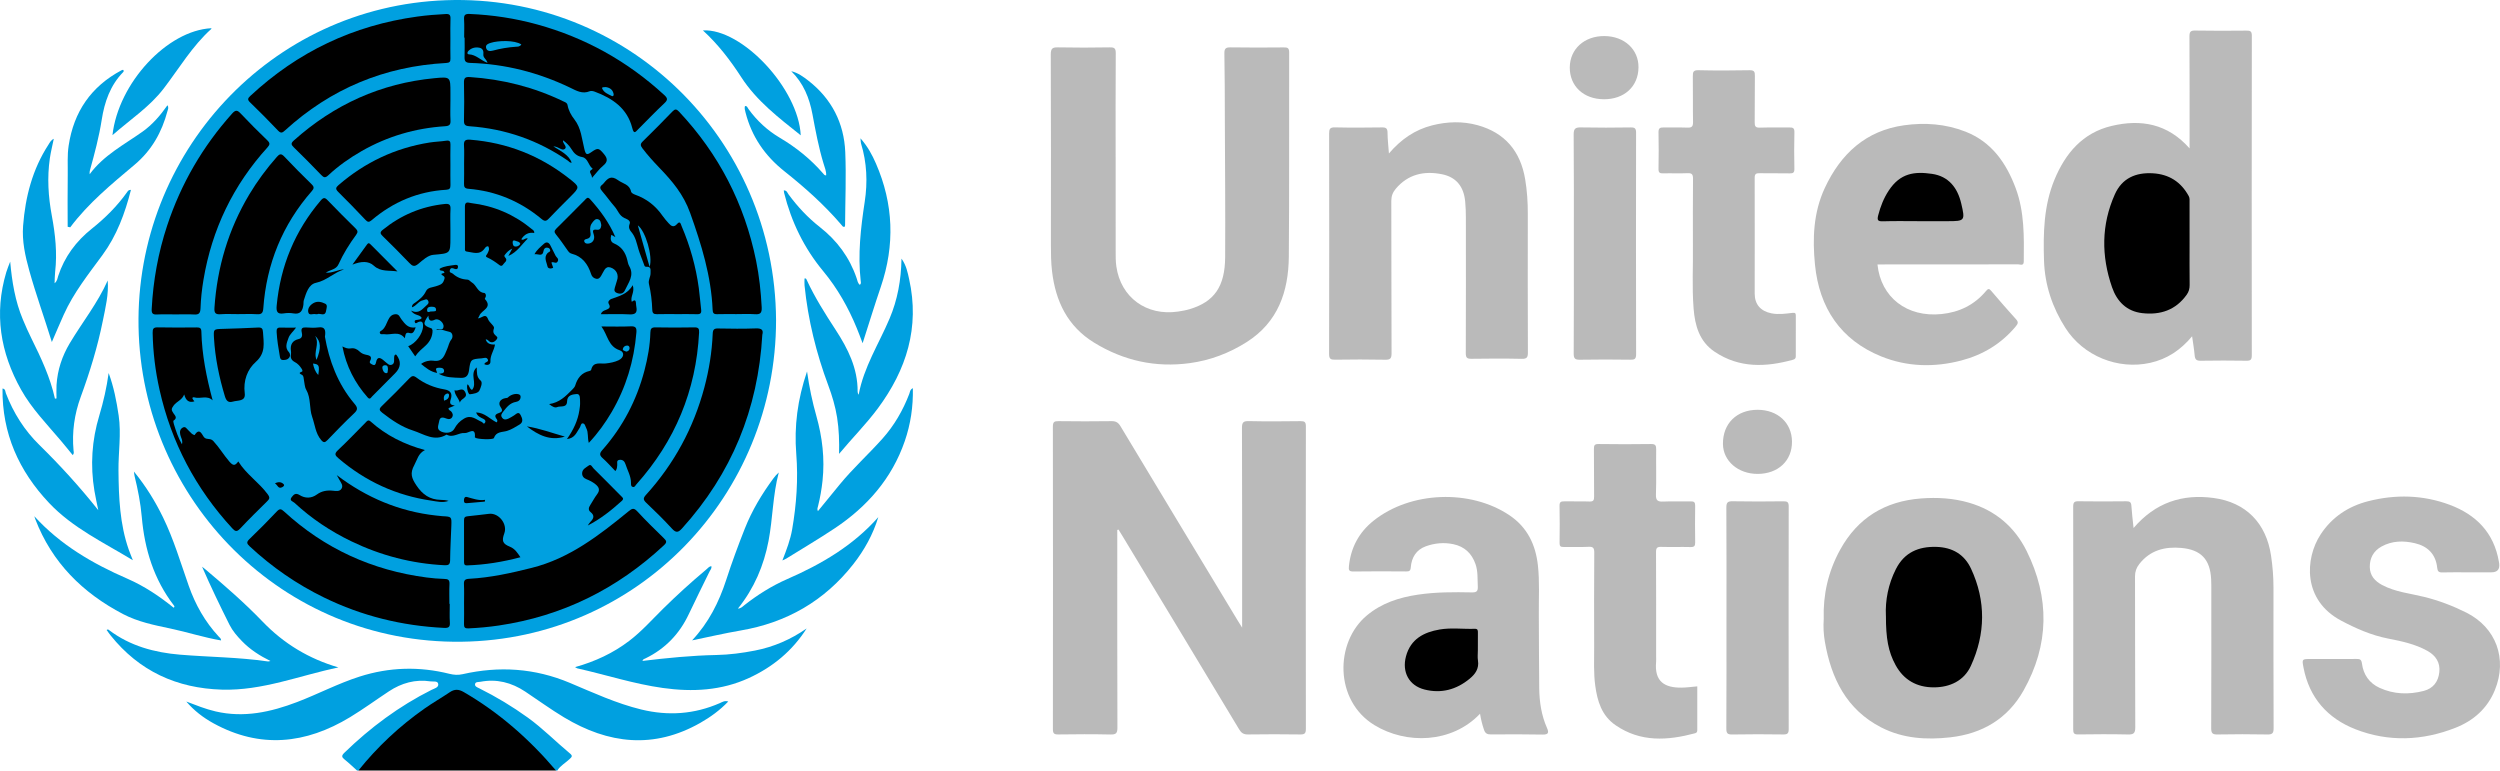 <?xml version="1.0" encoding="UTF-8"?>
<svg xmlns="http://www.w3.org/2000/svg" width="146" height="45" viewBox="0 0 146 45" fill="none">
  <path d="M20.853 45C20.613 44.786 20.381 44.56 20.13 44.36C19.953 44.22 19.931 44.136 20.11 43.962C21.628 42.486 23.308 41.239 25.201 40.289C25.361 40.209 25.62 40.154 25.594 39.951C25.568 39.745 25.302 39.817 25.146 39.793C24.26 39.658 23.45 39.886 22.709 40.376C21.952 40.876 21.218 41.413 20.444 41.883C17.856 43.451 15.198 43.738 12.471 42.243C11.871 41.914 11.332 41.501 10.879 40.969C11.446 41.185 12.002 41.41 12.591 41.547C14.245 41.932 15.812 41.587 17.355 40.998C18.582 40.529 19.749 39.912 21.003 39.512C22.736 38.958 24.486 38.91 26.247 39.351C26.505 39.415 26.749 39.433 27.013 39.373C29.152 38.886 31.237 39.021 33.277 39.879C34.646 40.455 35.998 41.081 37.452 41.435C39.027 41.819 40.548 41.712 42.034 41.064C42.178 41.001 42.315 40.9 42.53 40.968C42.04 41.48 41.492 41.877 40.902 42.213C38.184 43.76 35.529 43.452 32.938 41.893C32.162 41.426 31.427 40.89 30.672 40.388C29.873 39.858 29.008 39.634 28.055 39.816C27.938 39.839 27.768 39.806 27.743 39.951C27.719 40.09 27.879 40.144 27.987 40.197C28.978 40.69 29.923 41.259 30.822 41.907C31.703 42.542 32.462 43.318 33.294 44.01C33.46 44.148 33.387 44.212 33.274 44.32C33.034 44.55 32.73 44.709 32.546 44.998H32.472C32.188 44.854 31.982 44.616 31.781 44.381C30.455 42.832 28.87 41.609 27.139 40.56C26.807 40.358 26.543 40.356 26.215 40.558C24.815 41.422 23.487 42.377 22.35 43.582C21.958 43.999 21.518 44.368 21.168 44.825C21.104 44.909 21.005 44.936 20.928 44.999H20.853V45Z" fill="#00A0E0"></path>
  <path d="M20.928 45C22.046 43.606 23.339 42.401 24.797 41.377C25.273 41.042 25.781 40.754 26.264 40.427C26.544 40.238 26.78 40.241 27.081 40.415C29.154 41.617 30.923 43.175 32.471 44.999H20.928V45Z" fill="black"></path>
  <path d="M45.322 18.694C45.323 28.919 37.267 37.343 26.956 37.477C16.468 37.613 8.273 29.166 8.091 19.085C7.907 8.999 15.764 0.377 26.047 0.012C36.597 -0.363 45.263 8.073 45.322 18.694Z" fill="#00A0E0"></path>
  <path d="M65.249 30.95V31.313C65.249 35.038 65.244 38.763 65.257 42.488C65.259 42.821 65.177 42.902 64.851 42.895C63.834 42.871 62.816 42.878 61.798 42.892C61.55 42.895 61.489 42.822 61.489 42.577C61.496 36.69 61.497 30.802 61.488 24.915C61.488 24.641 61.57 24.591 61.82 24.595C62.85 24.609 63.88 24.61 64.91 24.595C65.164 24.591 65.304 24.671 65.436 24.891C67.707 28.668 69.986 32.438 72.264 36.21C72.334 36.325 72.406 36.439 72.54 36.654V36.169C72.54 32.444 72.545 28.719 72.531 24.994C72.529 24.656 72.619 24.586 72.938 24.593C73.942 24.615 74.948 24.608 75.954 24.595C76.191 24.592 76.263 24.649 76.263 24.899C76.255 30.787 76.255 36.674 76.263 42.562C76.263 42.822 76.2 42.896 75.937 42.892C74.92 42.877 73.901 42.877 72.884 42.892C72.627 42.896 72.495 42.809 72.363 42.589C70.093 38.813 67.812 35.043 65.533 31.271C65.463 31.156 65.39 31.041 65.319 30.926L65.248 30.95H65.249Z" fill="#BABABA"></path>
  <path d="M65.154 9.184C65.154 10.997 65.152 12.809 65.155 14.622C65.155 14.934 65.151 15.249 65.194 15.557C65.452 17.373 66.956 18.468 68.803 18.195C69.035 18.16 69.269 18.118 69.493 18.05C70.912 17.621 71.54 16.732 71.549 15.015C71.565 12.34 71.54 9.666 71.531 6.991C71.526 5.703 71.529 4.416 71.504 3.129C71.498 2.824 71.591 2.762 71.874 2.766C72.904 2.783 73.934 2.778 74.964 2.769C75.183 2.767 75.288 2.79 75.287 3.063C75.276 7.037 75.301 11.012 75.267 14.986C75.249 17.029 74.634 18.821 72.801 19.981C71.78 20.627 70.674 21.045 69.481 21.207C67.478 21.479 65.613 21.066 63.89 20.006C62.348 19.056 61.648 17.601 61.44 15.852C61.378 15.331 61.373 14.806 61.373 14.28C61.376 10.58 61.381 6.881 61.365 3.181C61.364 2.823 61.472 2.759 61.795 2.766C62.8 2.786 63.806 2.784 64.811 2.766C65.084 2.761 65.162 2.823 65.16 3.111C65.146 5.135 65.153 7.16 65.153 9.185L65.154 9.184Z" fill="#BABABA"></path>
  <path d="M127.871 8.666C127.871 6.429 127.877 4.281 127.864 2.133C127.863 1.856 127.924 1.778 128.206 1.784C129.198 1.803 130.192 1.797 131.183 1.788C131.404 1.785 131.507 1.812 131.507 2.084C131.498 8.306 131.499 14.528 131.505 20.75C131.505 20.993 131.446 21.071 131.197 21.067C130.304 21.052 129.411 21.052 128.517 21.067C128.277 21.071 128.19 20.996 128.169 20.762C128.138 20.405 128.076 20.052 128.019 19.639C127.34 20.453 126.553 20.971 125.57 21.19C123.688 21.61 121.665 20.791 120.621 19.154C119.855 17.954 119.415 16.641 119.37 15.213C119.32 13.611 119.355 12.012 119.979 10.498C120.619 8.947 121.629 7.757 123.314 7.355C125.022 6.949 126.586 7.212 127.871 8.666V8.666Z" fill="#BABABA"></path>
  <path d="M86.434 41.683C84.776 43.425 82.115 43.477 80.265 42.346C77.922 40.916 77.949 37.511 79.819 35.946C80.688 35.218 81.713 34.891 82.806 34.728C83.853 34.572 84.908 34.575 85.962 34.596C86.252 34.602 86.317 34.511 86.303 34.238C86.281 33.802 86.318 33.366 86.169 32.942C85.949 32.312 85.525 31.919 84.877 31.781C84.33 31.665 83.787 31.716 83.267 31.904C82.706 32.107 82.435 32.558 82.389 33.136C82.373 33.342 82.297 33.373 82.12 33.372C81.09 33.365 80.06 33.359 79.031 33.375C78.77 33.379 78.756 33.276 78.777 33.066C78.887 31.979 79.364 31.09 80.209 30.414C82.37 28.685 85.874 28.553 88.163 30.099C89.197 30.798 89.681 31.81 89.814 33.02C89.919 33.966 89.859 34.917 89.867 35.866C89.88 37.315 89.87 38.764 89.891 40.214C89.903 41.003 90.02 41.781 90.344 42.511C90.469 42.794 90.423 42.905 90.087 42.899C89.082 42.88 88.077 42.881 87.072 42.891C86.854 42.893 86.739 42.832 86.666 42.62C86.566 42.328 86.49 42.032 86.434 41.683V41.683Z" fill="#BABABA"></path>
  <path d="M109.644 15.443C109.842 17.376 111.375 18.547 113.383 18.341C114.432 18.234 115.307 17.804 115.987 16.991C116.106 16.849 116.163 16.841 116.286 16.986C116.761 17.546 117.243 18.101 117.737 18.645C117.877 18.8 117.86 18.892 117.735 19.044C116.889 20.069 115.808 20.719 114.543 21.052C112.964 21.467 111.377 21.427 109.867 20.816C107.492 19.854 106.244 17.975 105.995 15.459C105.845 13.942 105.899 12.415 106.567 10.981C107.503 8.973 108.97 7.628 111.2 7.316C112.411 7.147 113.626 7.233 114.787 7.689C116.313 8.29 117.161 9.508 117.714 10.984C118.233 12.372 118.203 13.824 118.188 15.273C118.185 15.549 117.984 15.438 117.866 15.438C115.261 15.444 112.656 15.443 110.051 15.443C109.916 15.443 109.781 15.443 109.644 15.443Z" fill="#BABABA"></path>
  <path d="M124.6 30.836C125.871 29.35 127.446 28.834 129.275 29.082C131.164 29.337 132.346 30.548 132.629 32.449C132.722 33.067 132.771 33.689 132.771 34.314C132.772 37.051 132.766 39.789 132.779 42.526C132.781 42.828 132.696 42.899 132.407 42.893C131.439 42.875 130.471 42.874 129.503 42.893C129.214 42.898 129.132 42.825 129.134 42.525C129.146 39.864 129.141 37.201 129.141 34.538C129.141 34.301 129.143 34.063 129.131 33.827C129.073 32.667 128.537 32.101 127.388 31.999C126.421 31.913 125.565 32.132 124.933 32.942C124.767 33.155 124.684 33.378 124.685 33.66C124.695 36.597 124.684 39.535 124.7 42.472C124.702 42.828 124.597 42.901 124.267 42.893C123.3 42.871 122.331 42.877 121.363 42.891C121.13 42.894 121.074 42.825 121.075 42.597C121.082 38.259 121.082 33.923 121.074 29.585C121.074 29.335 121.143 29.27 121.385 29.274C122.316 29.288 123.246 29.285 124.177 29.275C124.378 29.273 124.46 29.326 124.473 29.537C124.498 29.948 124.551 30.357 124.6 30.834V30.836Z" fill="#BABABA"></path>
  <path d="M106.506 36.143C106.462 34.722 106.769 33.366 107.467 32.101C108.497 30.23 110.097 29.27 112.187 29.11C113.132 29.038 114.072 29.091 114.99 29.358C116.517 29.803 117.646 30.755 118.351 32.169C119.713 34.908 119.681 37.654 118.174 40.328C117.24 41.983 115.759 42.852 113.888 43.061C112.494 43.218 111.125 43.129 109.86 42.48C107.839 41.441 106.943 39.622 106.571 37.469C106.497 37.037 106.475 36.6 106.506 36.142L106.506 36.143Z" fill="#BABABA"></path>
  <path d="M81.113 8.963C81.824 8.13 82.641 7.573 83.642 7.32C84.523 7.098 85.413 7.069 86.291 7.311C87.891 7.753 88.796 8.833 89.07 10.469C89.182 11.137 89.225 11.808 89.224 12.484C89.22 15.184 89.218 17.883 89.229 20.583C89.23 20.865 89.174 20.962 88.872 20.956C87.892 20.934 86.912 20.938 85.931 20.953C85.669 20.958 85.602 20.884 85.602 20.622C85.612 17.984 85.61 15.347 85.607 12.709C85.607 12.397 85.596 12.084 85.567 11.773C85.486 10.898 85.045 10.341 84.203 10.174C83.169 9.968 82.23 10.171 81.51 11.027C81.336 11.234 81.251 11.454 81.252 11.74C81.263 14.703 81.253 17.665 81.267 20.628C81.268 20.947 81.185 21.015 80.881 21.008C79.914 20.987 78.945 20.992 77.977 21.006C77.716 21.01 77.618 20.968 77.619 20.667C77.63 16.38 77.628 12.092 77.621 7.805C77.621 7.54 77.663 7.432 77.96 7.439C78.878 7.46 79.797 7.455 80.715 7.441C80.961 7.437 81.031 7.515 81.032 7.757C81.034 8.137 81.081 8.517 81.113 8.962L81.113 8.963Z" fill="#BABABA"></path>
  <path d="M144.156 33.424C143.647 33.424 143.138 33.415 142.63 33.429C142.423 33.435 142.353 33.365 142.333 33.162C142.251 32.366 141.779 31.899 141.031 31.724C140.367 31.568 139.703 31.574 139.081 31.917C138.611 32.177 138.388 32.597 138.396 33.118C138.403 33.612 138.686 33.935 139.118 34.165C139.891 34.576 140.75 34.654 141.575 34.859C142.432 35.071 143.251 35.384 144.04 35.779C145.774 36.651 146.442 38.475 145.702 40.297C145.262 41.381 144.443 42.093 143.396 42.504C141.468 43.263 139.485 43.343 137.55 42.585C135.933 41.95 134.859 40.754 134.523 38.98C134.43 38.487 134.435 38.486 134.935 38.486C135.828 38.486 136.722 38.491 137.615 38.483C137.817 38.481 137.906 38.507 137.938 38.752C138.022 39.399 138.368 39.895 138.964 40.169C139.797 40.551 140.669 40.575 141.544 40.35C142.093 40.208 142.397 39.816 142.457 39.249C142.515 38.706 142.262 38.287 141.75 38.005C141.032 37.608 140.247 37.445 139.455 37.29C138.488 37.1 137.597 36.708 136.727 36.247C134.464 35.05 134.606 32.613 135.525 31.21C136.191 30.192 137.151 29.565 138.3 29.271C139.897 28.862 141.504 28.9 143.057 29.479C144.599 30.053 145.646 31.106 145.935 32.803C145.941 32.84 145.948 32.877 145.953 32.915C145.994 33.254 145.842 33.423 145.496 33.423C145.049 33.423 144.602 33.423 144.156 33.423V33.424Z" fill="#BABABA"></path>
  <path d="M99.121 40.079C99.121 40.933 99.121 41.781 99.121 42.629C99.121 42.725 99.103 42.793 98.994 42.822C97.388 43.251 95.813 43.357 94.35 42.353C93.54 41.798 93.285 40.951 93.162 40.038C93.061 39.292 93.101 38.541 93.099 37.792C93.095 35.955 93.091 34.117 93.105 32.281C93.107 32.002 93.044 31.918 92.762 31.934C92.279 31.96 91.794 31.934 91.311 31.944C91.133 31.948 91.077 31.892 91.079 31.712C91.088 30.987 91.093 30.262 91.077 29.538C91.072 29.306 91.168 29.276 91.361 29.279C91.844 29.289 92.329 29.269 92.812 29.288C93.047 29.298 93.099 29.224 93.096 28.998C93.083 28.073 93.098 27.148 93.085 26.224C93.082 26 93.128 25.927 93.367 25.931C94.384 25.946 95.402 25.946 96.419 25.931C96.679 25.926 96.724 26.018 96.721 26.252C96.709 27.127 96.738 28.002 96.707 28.876C96.694 29.241 96.822 29.305 97.142 29.291C97.674 29.267 98.209 29.291 98.742 29.28C98.935 29.276 99 29.335 98.998 29.534C98.987 30.246 98.987 30.959 98.998 31.671C99.002 31.88 98.947 31.953 98.73 31.948C98.16 31.933 97.589 31.956 97.019 31.938C96.776 31.93 96.71 31.999 96.712 32.245C96.722 34.269 96.718 36.294 96.718 38.319C96.718 38.432 96.726 38.544 96.716 38.656C96.608 39.834 97.246 40.166 98.198 40.158C98.493 40.156 98.788 40.112 99.123 40.083L99.121 40.079Z" fill="#BABABA"></path>
  <path d="M98.866 14.44C98.866 12.947 98.859 11.698 98.872 10.448C98.875 10.192 98.817 10.101 98.549 10.114C98.079 10.136 97.606 10.111 97.134 10.124C96.937 10.13 96.852 10.09 96.857 9.864C96.871 9.152 96.872 8.44 96.857 7.728C96.852 7.483 96.947 7.438 97.161 7.444C97.62 7.457 98.08 7.434 98.538 7.453C98.795 7.465 98.878 7.392 98.873 7.124C98.856 6.237 98.875 5.349 98.861 4.462C98.857 4.205 98.888 4.092 99.193 4.1C100.185 4.124 101.178 4.12 102.171 4.101C102.447 4.096 102.49 4.19 102.485 4.439C102.47 5.339 102.488 6.239 102.474 7.138C102.47 7.376 102.524 7.463 102.777 7.454C103.347 7.434 103.919 7.456 104.489 7.444C104.7 7.439 104.799 7.47 104.793 7.722C104.775 8.434 104.778 9.146 104.792 9.858C104.795 10.074 104.729 10.13 104.522 10.125C103.939 10.111 103.356 10.128 102.772 10.116C102.562 10.111 102.472 10.142 102.473 10.393C102.482 12.642 102.473 14.892 102.474 17.141C102.474 17.784 102.824 18.174 103.459 18.3C103.871 18.381 104.276 18.319 104.681 18.272C104.836 18.254 104.877 18.293 104.876 18.441C104.872 19.227 104.873 20.015 104.874 20.802C104.874 20.918 104.833 20.976 104.713 21.009C103.128 21.445 101.581 21.51 100.138 20.544C99.243 19.945 98.985 19.014 98.906 18.02C98.806 16.748 98.885 15.472 98.865 14.441L98.866 14.44Z" fill="#BABABA"></path>
  <path d="M100.826 36.058C100.826 33.921 100.832 31.783 100.819 29.646C100.818 29.353 100.889 29.268 101.184 29.274C102.177 29.294 103.17 29.288 104.163 29.276C104.388 29.274 104.46 29.334 104.46 29.569C104.453 33.906 104.453 38.243 104.46 42.58C104.46 42.827 104.391 42.895 104.146 42.892C103.153 42.878 102.16 42.875 101.167 42.894C100.888 42.899 100.817 42.828 100.818 42.545C100.831 40.383 100.825 38.22 100.825 36.058H100.826Z" fill="#BABABA"></path>
  <path d="M91.912 14.233C91.912 12.109 91.921 9.984 91.902 7.861C91.899 7.501 92.012 7.434 92.337 7.441C93.304 7.461 94.272 7.456 95.24 7.442C95.487 7.438 95.548 7.513 95.547 7.758C95.54 12.069 95.539 16.38 95.549 20.69C95.549 20.969 95.457 21.011 95.213 21.007C94.233 20.993 93.252 20.99 92.272 21.008C91.985 21.014 91.902 20.943 91.904 20.644C91.918 18.507 91.912 16.37 91.912 14.234V14.233Z" fill="#BABABA"></path>
  <path d="M40.417 37.399C41.383 36.368 41.987 35.171 42.413 33.859C42.739 32.852 43.107 31.858 43.496 30.873C43.915 29.812 44.499 28.84 45.176 27.926C45.264 27.808 45.36 27.696 45.481 27.593C45.128 28.907 45.135 30.267 44.883 31.587C44.608 33.027 44.048 34.353 43.094 35.543C43.282 35.529 43.37 35.421 43.468 35.344C44.243 34.735 45.073 34.213 45.976 33.818C47.971 32.947 49.823 31.865 51.293 30.201C50.983 31.214 50.48 32.122 49.834 32.947C48.144 35.102 45.934 36.363 43.253 36.821C42.303 36.984 41.362 37.204 40.417 37.398V37.399Z" fill="#00A0E0"></path>
  <path d="M2.006 30.149C3.521 31.816 5.407 32.913 7.44 33.797C8.423 34.225 9.311 34.818 10.139 35.49C10.216 35.435 10.183 35.395 10.154 35.357C8.986 33.835 8.445 32.085 8.28 30.193C8.21 29.384 8.053 28.588 7.859 27.801C7.845 27.746 7.842 27.688 7.822 27.539C8.534 28.412 9.07 29.289 9.523 30.219C10.146 31.499 10.549 32.866 11.02 34.205C11.41 35.315 11.973 36.313 12.773 37.175C12.831 37.236 12.912 37.285 12.912 37.402C11.907 37.233 10.941 36.914 9.95 36.706C9 36.507 8.055 36.315 7.188 35.863C4.829 34.629 3.035 32.858 2.062 30.321C2.04 30.265 2.024 30.207 2.005 30.15L2.006 30.149Z" fill="#00A0E0"></path>
  <path d="M47.11 36.698C46.275 38.011 45.134 38.953 43.74 39.594C42.127 40.336 40.437 40.419 38.713 40.178C37.016 39.942 35.385 39.406 33.718 39.033C33.684 39.025 33.654 38.999 33.584 38.96C34.752 38.633 35.808 38.143 36.751 37.423C37.477 36.87 38.08 36.185 38.727 35.548C39.535 34.752 40.372 33.991 41.24 33.264C41.33 33.188 41.406 33.085 41.539 33.06C41.581 33.193 41.485 33.276 41.44 33.371C41.038 34.201 40.62 35.023 40.229 35.858C39.684 37.021 38.849 37.887 37.7 38.447C37.636 38.479 37.551 38.486 37.518 38.598C38.96 38.425 40.394 38.281 41.837 38.252C42.595 38.237 43.344 38.138 44.088 37.993C45.185 37.779 46.186 37.345 47.11 36.7V36.698Z" fill="#00A0E0"></path>
  <path d="M7.759 32.718C6.056 31.682 4.25 30.838 2.867 29.373C1.1 27.502 0.118 25.311 0.146 22.69C0.326 22.709 0.306 22.869 0.344 22.968C0.784 24.114 1.425 25.13 2.3 25.987C3.519 27.181 4.664 28.44 5.74 29.796C5.664 29.421 5.578 29.046 5.515 28.669C5.266 27.179 5.362 25.712 5.8 24.264C6.043 23.455 6.23 22.63 6.345 21.784C6.644 22.593 6.806 23.426 6.93 24.268C7.088 25.343 6.908 26.413 6.919 27.486C6.934 29.05 6.996 30.607 7.52 32.102C7.593 32.309 7.679 32.512 7.759 32.717L7.759 32.718Z" fill="#00A0E0"></path>
  <path d="M19.765 38.977C17.503 39.449 15.326 40.345 12.962 40.275C10.321 40.197 8.131 39.195 6.459 37.108C6.377 37.006 6.304 36.897 6.228 36.792C6.301 36.731 6.338 36.775 6.375 36.803C7.599 37.726 9.019 38.107 10.503 38.232C12.207 38.374 13.923 38.379 15.62 38.625C15.674 38.633 15.731 38.626 15.794 38.602C15.174 38.298 14.605 37.934 14.126 37.438C13.847 37.15 13.584 36.846 13.404 36.489C12.847 35.379 12.307 34.259 11.801 33.097C11.869 33.151 11.939 33.203 12.005 33.259C13.158 34.229 14.294 35.219 15.339 36.306C16.577 37.593 18.044 38.475 19.765 38.978V38.977Z" fill="#00A0E0"></path>
  <path d="M47.766 29.851C48.198 29.323 48.619 28.805 49.043 28.29C49.819 27.345 50.726 26.524 51.538 25.615C52.224 24.847 52.733 23.966 53.103 23.001C53.144 22.894 53.141 22.755 53.31 22.669C53.335 23.748 53.18 24.77 52.839 25.761C52.084 27.949 50.643 29.588 48.754 30.849C47.826 31.468 46.862 32.035 45.913 32.625C45.864 32.655 45.809 32.676 45.691 32.732C45.938 32.096 46.158 31.522 46.263 30.91C46.514 29.452 46.619 27.986 46.502 26.51C46.374 24.895 46.576 23.329 47.131 21.692C47.265 22.641 47.444 23.476 47.676 24.296C48.026 25.535 48.172 26.788 48.036 28.072C47.983 28.569 47.898 29.059 47.777 29.544C47.754 29.637 47.704 29.727 47.765 29.851H47.766Z" fill="#00A0E0"></path>
  <path d="M49.002 26.507C49.018 25.785 48.998 25.08 48.886 24.377C48.783 23.733 48.599 23.116 48.372 22.508C47.668 20.62 47.189 18.678 46.985 16.67C46.972 16.535 46.984 16.398 46.984 16.263C47.076 16.236 47.095 16.31 47.117 16.358C47.59 17.379 48.19 18.325 48.802 19.264C49.518 20.363 50.096 21.509 50.085 22.869C50.085 22.929 50.102 22.988 50.145 23.056C50.442 21.441 51.329 20.076 51.953 18.601C52.414 17.511 52.626 16.366 52.648 15.104C52.934 15.509 53.006 15.912 53.093 16.3C53.722 19.121 52.938 21.598 51.263 23.854C50.571 24.784 49.751 25.604 49.002 26.506L49.002 26.507Z" fill="#00A0E0"></path>
  <path d="M0.595 15.279C0.7 16.448 0.883 17.583 1.336 18.661C1.494 19.04 1.661 19.416 1.844 19.784C2.401 20.907 2.934 22.042 3.209 23.281C3.24 23.276 3.269 23.272 3.3 23.268C3.3 23.005 3.286 22.742 3.302 22.479C3.357 21.604 3.627 20.794 4.075 20.044C4.806 18.821 5.704 17.701 6.29 16.381C6.353 17.194 6.16 17.964 6.005 18.735C5.7 20.253 5.247 21.727 4.714 23.18C4.346 24.185 4.196 25.232 4.295 26.308C4.303 26.387 4.34 26.477 4.248 26.579C4.011 26.291 3.782 26.003 3.545 25.724C2.734 24.765 1.851 23.865 1.23 22.754C0.017 20.589 -0.352 18.317 0.364 15.906C0.427 15.693 0.517 15.488 0.595 15.279Z" fill="#00A0E0"></path>
  <path d="M7.648 11.085C7.298 12.463 6.818 13.759 5.981 14.899C5.163 16.013 4.299 17.097 3.725 18.372C3.497 18.879 3.281 19.392 3.028 19.975C2.585 18.537 2.095 17.187 1.71 15.803C1.471 14.943 1.28 14.086 1.349 13.185C1.48 11.492 1.894 9.89 2.827 8.453C2.905 8.332 2.965 8.188 3.141 8.106C3.06 8.503 2.966 8.872 2.911 9.248C2.748 10.372 2.819 11.485 3.027 12.601C3.229 13.682 3.348 14.775 3.22 15.88C3.196 16.089 3.199 16.301 3.188 16.541C3.343 16.42 3.353 16.261 3.395 16.129C3.763 15 4.444 14.089 5.355 13.362C6.14 12.736 6.841 12.041 7.423 11.222C7.465 11.163 7.495 11.087 7.646 11.087L7.648 11.085Z" fill="#00A0E0"></path>
  <path d="M50.216 16.637C50.303 16.559 50.273 16.48 50.266 16.414C50.089 14.859 50.265 13.326 50.499 11.789C50.675 10.644 50.627 9.498 50.284 8.378C50.263 8.31 50.268 8.234 50.252 8.077C50.676 8.56 50.937 9.048 51.158 9.556C52.184 11.914 52.269 14.31 51.441 16.747C51.078 17.814 50.747 18.892 50.377 20.044C50.245 19.701 50.148 19.434 50.04 19.172C49.545 17.964 48.908 16.839 48.075 15.835C46.958 14.489 46.214 12.956 45.791 11.26C45.78 11.216 45.778 11.17 45.772 11.118C45.954 11.114 45.982 11.26 46.051 11.353C46.579 12.069 47.178 12.712 47.88 13.262C48.882 14.046 49.617 15.034 50.029 16.253C50.073 16.385 50.09 16.538 50.216 16.636V16.637Z" fill="#00A0E0"></path>
  <path d="M3.952 13.244C3.952 12.238 3.94 11.232 3.956 10.227C3.966 9.654 3.922 9.079 4.009 8.507C4.308 6.519 5.327 5.047 7.095 4.105C7.125 4.089 7.16 4.085 7.188 4.076C7.243 4.127 7.228 4.176 7.192 4.212C6.439 4.986 6.105 5.947 5.941 6.992C5.784 7.99 5.526 8.966 5.254 9.938C5.234 10.008 5.225 10.081 5.237 10.175C6.05 9.068 7.243 8.454 8.319 7.692C8.9 7.28 9.362 6.745 9.78 6.147C9.868 6.286 9.807 6.385 9.78 6.486C9.453 7.722 8.856 8.782 7.866 9.615C6.526 10.743 5.167 11.855 4.102 13.275C4.052 13.265 4.002 13.254 3.952 13.244Z" fill="#00A0E0"></path>
  <path d="M48.248 10.241C48.261 9.999 48.163 9.777 48.096 9.555C47.809 8.61 47.628 7.642 47.448 6.674C47.27 5.72 46.92 4.855 46.209 4.158C46.604 4.252 46.922 4.486 47.227 4.725C48.568 5.778 49.291 7.184 49.363 8.878C49.423 10.301 49.361 11.727 49.353 13.153C49.353 13.186 49.333 13.218 49.324 13.246C49.218 13.267 49.185 13.185 49.141 13.134C48.141 11.963 46.997 10.946 45.798 9.993C44.669 9.094 43.895 7.973 43.538 6.565C43.508 6.443 43.467 6.326 43.505 6.195C43.636 6.176 43.66 6.298 43.711 6.368C44.208 7.054 44.818 7.618 45.543 8.047C46.492 8.609 47.341 9.29 48.066 10.126C48.113 10.178 48.149 10.255 48.251 10.241L48.248 10.241Z" fill="#00A0E0"></path>
  <path d="M102.652 27.676C101.511 27.681 100.63 26.924 100.62 25.93C100.608 24.735 101.424 23.931 102.647 23.932C103.821 23.935 104.642 24.692 104.652 25.786C104.663 26.902 103.849 27.671 102.653 27.676H102.652Z" fill="#BABABA"></path>
  <path d="M93.66 5.796C92.479 5.79 91.667 5.028 91.675 3.935C91.684 2.86 92.529 2.096 93.701 2.106C94.862 2.115 95.698 2.884 95.688 3.934C95.678 5.052 94.859 5.803 93.66 5.797V5.796Z" fill="#BABABA"></path>
  <path d="M6.567 7.895C6.914 4.839 9.768 1.78 12.339 1.648C12.342 1.66 12.351 1.68 12.346 1.684C11.225 2.691 10.464 3.989 9.559 5.171C8.74 6.241 7.616 6.973 6.567 7.894V7.895Z" fill="#00A0E0"></path>
  <path d="M46.763 7.903C45.463 6.866 44.186 5.89 43.296 4.517C42.651 3.52 41.936 2.587 41.049 1.775C43.328 1.65 46.633 5.174 46.763 7.903Z" fill="#00A0E0"></path>
  <path d="M43.031 18.344C42.647 18.344 42.262 18.335 41.877 18.348C41.682 18.354 41.625 18.283 41.617 18.091C41.534 16.122 40.965 14.285 40.305 12.437C39.914 11.341 39.248 10.566 38.498 9.787C38.152 9.427 37.818 9.059 37.517 8.661C37.4 8.506 37.379 8.41 37.534 8.261C38.122 7.687 38.7 7.102 39.271 6.511C39.42 6.357 39.505 6.359 39.651 6.515C41.976 8.99 43.478 11.896 44.157 15.233C44.338 16.127 44.435 17.032 44.483 17.944C44.502 18.298 44.387 18.372 44.072 18.349C43.727 18.325 43.378 18.343 43.03 18.343L43.031 18.344Z" fill="black"></path>
  <path d="M44.52 19.543C44.271 23.907 42.722 27.662 39.833 30.857C39.606 31.108 39.479 31.129 39.242 30.871C38.763 30.348 38.256 29.851 37.742 29.363C37.555 29.186 37.554 29.089 37.728 28.897C39.369 27.087 40.504 24.994 41.136 22.625C41.41 21.598 41.578 20.553 41.622 19.491C41.632 19.242 41.705 19.178 41.941 19.183C42.672 19.197 43.405 19.207 44.136 19.179C44.476 19.166 44.596 19.267 44.521 19.542L44.52 19.543Z" fill="black"></path>
  <path d="M27.1 35.25C27.1 34.875 27.114 34.5 27.095 34.126C27.083 33.885 27.158 33.814 27.401 33.801C28.642 33.735 29.846 33.467 31.053 33.164C33.262 32.61 34.991 31.262 36.701 29.866C36.908 29.697 37.01 29.639 37.219 29.865C37.716 30.405 38.243 30.918 38.769 31.431C38.921 31.579 38.967 31.665 38.781 31.837C36.038 34.397 32.833 35.982 29.128 36.53C28.539 36.617 27.947 36.671 27.353 36.698C27.153 36.707 27.093 36.644 27.098 36.449C27.109 36.049 27.101 35.649 27.101 35.249L27.1 35.25Z" fill="black"></path>
  <path d="M26.266 35.267C26.266 35.629 26.248 35.992 26.272 36.353C26.291 36.631 26.183 36.681 25.933 36.669C23.478 36.549 21.138 35.975 18.924 34.895C17.329 34.117 15.884 33.119 14.583 31.907C14.414 31.75 14.38 31.662 14.566 31.483C15.114 30.959 15.647 30.418 16.169 29.866C16.331 29.696 16.418 29.714 16.581 29.863C18.95 32.042 21.739 33.309 24.914 33.725C25.257 33.77 25.605 33.8 25.951 33.809C26.168 33.813 26.261 33.866 26.25 34.105C26.23 34.492 26.245 34.88 26.245 35.267C26.252 35.267 26.26 35.267 26.267 35.267H26.266Z" fill="black"></path>
  <path d="M26.303 2.254C26.303 2.641 26.295 3.029 26.306 3.416C26.312 3.606 26.254 3.667 26.057 3.678C22.459 3.872 19.317 5.18 16.644 7.617C16.494 7.755 16.405 7.805 16.234 7.623C15.705 7.061 15.157 6.516 14.604 5.979C14.447 5.826 14.461 5.748 14.616 5.604C17.385 3.027 20.635 1.48 24.37 0.968C24.923 0.892 25.479 0.847 26.037 0.819C26.25 0.807 26.316 0.88 26.308 1.092C26.293 1.479 26.303 1.866 26.303 2.254Z" fill="black"></path>
  <path d="M10.279 18.361C9.907 18.361 9.534 18.346 9.163 18.366C8.915 18.379 8.847 18.297 8.859 18.049C8.945 16.384 9.239 14.757 9.762 13.175C10.572 10.728 11.839 8.549 13.556 6.632C13.765 6.399 13.866 6.43 14.058 6.632C14.562 7.166 15.081 7.685 15.61 8.194C15.774 8.352 15.774 8.44 15.619 8.61C13.619 10.813 12.377 13.392 11.884 16.333C11.791 16.886 11.729 17.447 11.71 18.006C11.698 18.316 11.597 18.383 11.321 18.366C10.975 18.344 10.627 18.361 10.28 18.361H10.279Z" fill="black"></path>
  <path d="M27.107 2.196C27.107 1.846 27.124 1.495 27.102 1.147C27.086 0.892 27.145 0.804 27.421 0.815C28.764 0.871 30.084 1.071 31.378 1.429C34.174 2.202 36.645 3.574 38.788 5.545C38.991 5.733 39.014 5.828 38.802 6.027C38.276 6.52 37.776 7.043 37.266 7.553C37.119 7.701 37.021 7.86 36.926 7.483C36.638 6.329 35.773 5.741 34.734 5.354C34.645 5.321 34.524 5.294 34.443 5.327C34.008 5.509 33.662 5.297 33.29 5.118C31.445 4.233 29.502 3.735 27.455 3.674C27.183 3.665 27.12 3.565 27.13 3.32C27.144 2.945 27.133 2.57 27.133 2.196C27.125 2.196 27.116 2.196 27.107 2.196Z" fill="black"></path>
  <path d="M12.418 23.381C12.093 23.063 11.698 23.31 11.355 23.208C11.303 23.192 11.231 23.201 11.237 23.253C11.245 23.312 11.304 23.366 11.353 23.44C11.035 23.535 10.859 23.4 10.757 23.036C10.628 23.371 10.328 23.436 10.146 23.675C9.985 23.884 10.011 23.951 10.12 24.121C10.202 24.25 10.395 24.403 10.133 24.564C10.107 24.58 10.135 24.707 10.157 24.777C10.277 25.167 10.4 25.556 10.626 25.945C10.688 25.715 10.568 25.567 10.531 25.401C10.491 25.228 10.503 25.069 10.666 24.974C10.833 24.875 10.903 25.044 11 25.128C11.075 25.192 11.135 25.274 11.211 25.337C11.255 25.374 11.361 25.416 11.365 25.409C11.671 24.922 11.813 25.434 11.927 25.546C12.085 25.703 12.28 25.564 12.458 25.756C12.807 26.132 13.062 26.57 13.392 26.952C13.621 27.218 13.728 27.206 13.916 26.947C14.373 27.691 15.123 28.169 15.635 28.867C15.781 29.065 15.74 29.139 15.598 29.279C15.065 29.803 14.533 30.328 14.022 30.872C13.833 31.072 13.736 31.041 13.564 30.854C11.427 28.532 10.002 25.834 9.313 22.745C9.071 21.659 8.935 20.558 8.915 19.442C8.911 19.209 8.951 19.112 9.212 19.118C9.968 19.136 10.725 19.128 11.482 19.122C11.657 19.121 11.755 19.148 11.76 19.36C11.792 20.716 12.057 22.033 12.419 23.381H12.418Z" fill="black"></path>
  <path d="M13.922 18.345C13.575 18.345 13.227 18.326 12.881 18.351C12.585 18.372 12.504 18.279 12.524 17.978C12.682 15.608 13.339 13.397 14.557 11.358C15.025 10.575 15.566 9.847 16.168 9.163C16.323 8.988 16.419 8.949 16.601 9.142C17.121 9.696 17.659 10.232 18.201 10.763C18.352 10.911 18.347 11.004 18.211 11.159C16.495 13.117 15.562 15.408 15.377 18.007C15.357 18.287 15.27 18.367 15.002 18.35C14.643 18.327 14.283 18.344 13.922 18.344V18.345Z" fill="black"></path>
  <path d="M26.304 5.935C26.304 6.297 26.289 6.66 26.309 7.02C26.324 7.272 26.255 7.356 25.991 7.372C24.261 7.483 22.634 7.959 21.123 8.821C20.42 9.223 19.76 9.687 19.169 10.24C18.995 10.402 18.909 10.375 18.76 10.22C18.235 9.672 17.701 9.133 17.157 8.604C16.994 8.446 16.98 8.364 17.162 8.202C19.515 6.1 22.242 4.865 25.378 4.566C26.304 4.478 26.305 4.488 26.305 5.41C26.305 5.585 26.305 5.76 26.305 5.934L26.304 5.935Z" fill="black"></path>
  <path d="M35.937 27.511C35.68 27.247 35.451 26.983 35.192 26.754C34.994 26.58 35.014 26.467 35.179 26.279C36.367 24.931 37.181 23.377 37.637 21.634C37.827 20.907 37.962 20.172 37.982 19.42C37.988 19.2 38.043 19.115 38.279 19.119C39.035 19.134 39.792 19.133 40.549 19.119C40.785 19.115 40.839 19.19 40.827 19.418C40.652 22.815 39.417 25.765 37.163 28.289C37.104 28.355 37.059 28.483 36.934 28.43C36.839 28.389 36.85 28.288 36.85 28.2C36.85 27.799 36.64 27.462 36.524 27.096C36.473 26.936 36.363 26.838 36.192 26.854C35.972 26.875 36.067 27.056 36.046 27.176C36.028 27.272 36.05 27.377 35.937 27.511Z" fill="black"></path>
  <path d="M19.666 27.746C21.404 29.065 23.321 29.871 25.471 30.108C25.594 30.121 25.717 30.138 25.841 30.145C26.374 30.173 26.377 30.172 26.359 30.693C26.335 31.367 26.294 32.041 26.287 32.715C26.284 32.978 26.182 33.02 25.953 33.009C24.046 32.914 22.237 32.441 20.518 31.612C19.304 31.026 18.189 30.285 17.198 29.364C17.114 29.286 16.869 29.24 17.036 29.031C17.153 28.885 17.257 28.762 17.494 28.91C17.818 29.113 18.181 29.116 18.508 28.877C18.797 28.666 19.114 28.621 19.459 28.659C19.626 28.678 19.834 28.711 19.942 28.543C20.062 28.355 19.913 28.191 19.825 28.029C19.773 27.934 19.72 27.841 19.667 27.747L19.666 27.746Z" fill="black"></path>
  <path d="M34.574 10.384C34.567 10.139 34.311 10.027 34.579 9.891C34.593 9.884 34.609 9.846 34.607 9.845C34.352 9.666 34.341 9.233 33.999 9.173C33.692 9.12 33.523 8.955 33.374 8.71C33.251 8.508 33.083 8.34 32.879 8.193C32.847 8.389 33.149 8.559 32.991 8.693C32.817 8.841 32.633 8.552 32.314 8.548C32.776 8.84 33.205 9.036 33.388 9.495C33.283 9.524 33.235 9.432 33.171 9.387C31.433 8.189 29.512 7.519 27.415 7.372C27.152 7.354 27.09 7.274 27.096 7.022C27.113 6.297 27.114 5.572 27.096 4.848C27.09 4.579 27.141 4.48 27.438 4.5C29.352 4.628 31.178 5.086 32.908 5.924C33.005 5.971 33.118 5.997 33.144 6.136C33.202 6.45 33.353 6.729 33.544 6.972C33.945 7.485 33.979 8.116 34.127 8.707C34.208 9.027 34.263 9.076 34.534 8.885C34.919 8.614 34.974 8.639 35.278 9.005C35.499 9.271 35.491 9.454 35.221 9.678C35.003 9.857 34.833 10.096 34.574 10.386V10.384Z" fill="black"></path>
  <path d="M39.517 18.344C39.133 18.344 38.748 18.337 38.364 18.348C38.175 18.353 38.099 18.289 38.093 18.096C38.075 17.584 38.014 17.076 37.898 16.577C37.846 16.351 37.997 16.169 37.992 15.956C37.987 15.773 38.051 15.555 37.74 15.579C37.642 15.586 37.632 15.504 37.606 15.431C37.502 15.138 37.375 14.852 37.286 14.555C37.181 14.201 37.12 13.837 36.864 13.541C36.76 13.421 36.69 13.274 36.775 13.066C36.858 12.862 36.522 12.758 36.466 12.733C36.161 12.591 36.088 12.287 35.9 12.073C35.646 11.784 35.425 11.465 35.172 11.174C35.044 11.026 34.995 10.912 35.177 10.782C35.206 10.761 35.233 10.732 35.256 10.703C35.49 10.411 35.688 10.225 36.103 10.529C36.38 10.731 36.77 10.762 36.855 11.195C36.87 11.266 36.997 11.336 37.085 11.367C37.759 11.604 38.292 12.021 38.698 12.612C38.803 12.766 38.931 12.903 39.054 13.044C39.203 13.214 39.352 13.3 39.543 13.079C39.724 12.87 39.757 13.091 39.803 13.199C40.3 14.362 40.641 15.569 40.81 16.823C40.867 17.244 40.897 17.668 40.948 18.089C40.972 18.286 40.906 18.355 40.706 18.349C40.31 18.337 39.913 18.345 39.517 18.345L39.517 18.344Z" fill="black"></path>
  <path d="M27.103 9.529C27.103 9.193 27.12 8.854 27.098 8.519C27.078 8.231 27.151 8.133 27.46 8.158C29.621 8.33 31.548 9.092 33.25 10.435C33.869 10.923 33.865 10.928 33.315 11.483C32.894 11.907 32.466 12.323 32.057 12.759C31.897 12.93 31.804 12.936 31.618 12.781C30.381 11.754 28.96 11.158 27.36 11.026C27.142 11.008 27.093 10.926 27.099 10.728C27.111 10.329 27.103 9.93 27.103 9.53V9.529Z" fill="black"></path>
  <path d="M26.304 9.65C26.304 10.037 26.297 10.424 26.307 10.81C26.313 11 26.252 11.071 26.058 11.082C24.408 11.18 22.959 11.792 21.701 12.862C21.546 12.993 21.468 12.972 21.341 12.838C20.819 12.288 20.294 11.74 19.753 11.208C19.579 11.037 19.605 10.952 19.774 10.806C21.316 9.477 23.085 8.641 25.09 8.323C25.408 8.273 25.732 8.266 26.049 8.218C26.252 8.187 26.313 8.252 26.307 8.451C26.295 8.851 26.304 9.25 26.304 9.65H26.304Z" fill="black"></path>
  <path d="M25.261 19.277C25.271 19.649 25.097 19.965 24.848 20.189C24.639 20.375 24.426 20.55 24.247 20.811C24.102 20.599 23.972 20.411 23.838 20.216C24.267 20.072 24.694 19.496 24.706 19.051C24.71 18.879 24.685 18.708 24.428 18.806C24.367 18.83 24.26 18.951 24.222 18.802C24.19 18.678 24.323 18.688 24.402 18.675C24.488 18.66 24.576 18.657 24.63 18.569C24.516 18.346 24.208 18.456 24.003 18.139C24.474 18.358 24.653 18.052 24.893 17.849C24.991 17.765 25.065 17.696 25.008 17.575C24.928 17.405 24.812 17.516 24.694 17.538C24.436 17.586 24.328 17.861 24.058 17.947C24.051 17.767 24.18 17.722 24.269 17.657C24.513 17.48 24.74 17.296 24.874 17.011C24.985 16.774 25.243 16.791 25.448 16.72C25.635 16.656 25.839 16.619 25.916 16.397C25.952 16.295 26.022 16.184 25.878 16.104C25.6 15.948 25.984 15.97 25.956 15.917C25.895 15.737 25.719 15.873 25.673 15.733C25.675 15.725 25.675 15.694 25.687 15.687C25.954 15.536 26.256 15.522 26.548 15.475C26.644 15.459 26.768 15.455 26.744 15.613C26.727 15.726 26.648 15.735 26.547 15.7C26.447 15.664 26.328 15.603 26.274 15.771C26.219 15.942 26.374 15.918 26.447 15.985C26.691 16.206 26.968 16.313 27.288 16.329C27.408 16.335 27.469 16.445 27.555 16.494C27.836 16.655 27.886 17.076 28.275 17.108C28.354 17.115 28.396 17.229 28.368 17.327C28.355 17.374 28.303 17.446 28.316 17.461C28.794 17.98 28.113 18.112 27.999 18.43C27.983 18.476 27.954 18.516 27.913 18.593C28.127 18.591 28.358 18.258 28.499 18.634C28.579 18.849 28.896 19.04 28.847 19.174C28.747 19.444 28.871 19.523 29.017 19.662C29.09 19.731 29.008 19.828 28.945 19.887C28.863 19.965 28.77 20.017 28.643 19.977C28.54 19.944 28.493 19.811 28.366 19.821C28.425 20.039 28.606 20.138 28.908 20.12C28.86 20.462 28.621 20.743 28.642 21.107C28.652 21.289 28.476 21.364 28.287 21.27C28.299 21.13 28.555 21.159 28.492 21.001C28.424 20.832 28.257 20.917 28.128 20.927C27.491 20.974 27.476 20.989 27.392 21.621C27.354 21.899 27.249 22.08 26.921 22.067C26.477 22.049 26.031 22.061 25.627 21.83C25.632 21.748 25.848 21.726 25.717 21.629C25.608 21.548 25.575 21.704 25.528 21.779C25.158 21.718 24.882 21.494 24.59 21.256C24.813 21.083 25.126 21.036 25.295 21.064C25.877 21.159 25.956 20.73 26.112 20.39C26.197 20.203 26.219 20 26.362 19.823C26.477 19.679 26.436 19.409 26.234 19.375C25.987 19.333 25.745 19.175 25.479 19.274C25.447 19.193 25.507 19.169 25.561 19.141C25.64 19.1 25.786 19.109 25.739 18.963C25.695 18.82 25.584 18.739 25.427 18.773C25.261 18.81 25.094 18.877 24.955 18.67C24.886 18.849 24.914 18.966 25.077 19.045C25.173 19.093 25.288 19.133 25.261 19.282V19.277Z" fill="black"></path>
  <path d="M20.09 15.735C19.504 15.911 19.082 16.384 18.457 16.515C18.018 16.606 17.88 17.117 17.744 17.532C17.718 17.612 17.731 17.705 17.72 17.792C17.674 18.137 17.551 18.379 17.13 18.302C16.95 18.269 16.756 18.273 16.574 18.302C16.187 18.364 16.125 18.189 16.158 17.846C16.378 15.527 17.225 13.478 18.732 11.707C18.884 11.528 18.972 11.525 19.134 11.695C19.668 12.253 20.215 12.798 20.765 13.339C20.892 13.465 20.917 13.551 20.802 13.708C20.402 14.25 20.046 14.822 19.768 15.436C19.629 15.744 19.319 15.736 19.025 15.924C19.457 15.954 19.749 15.73 20.09 15.735Z" fill="black"></path>
  <path d="M26.561 23.685C26.439 23.735 26.317 23.784 26.198 23.833C26.184 23.965 26.296 23.968 26.346 24.026C26.433 24.125 26.479 24.241 26.403 24.367C26.335 24.481 26.216 24.495 26.108 24.456C25.898 24.38 25.689 24.292 25.642 24.626C25.613 24.831 25.462 25.067 25.772 25.206C26.056 25.333 26.407 25.275 26.533 25.041C26.669 24.787 26.842 24.599 27.099 24.447C27.526 24.195 27.807 24.507 28.139 24.642C28.202 24.668 28.248 24.824 28.33 24.674C28.385 24.574 28.312 24.503 28.233 24.463C28.068 24.38 27.887 24.32 27.806 24.086C28.311 24.099 28.613 24.479 29.003 24.667C29.071 24.6 29.049 24.528 29.002 24.468C28.877 24.306 28.908 24.201 29.101 24.134C29.285 24.07 29.407 24.017 29.235 23.773C29.064 23.53 29.217 23.299 29.523 23.25C29.57 23.243 29.633 23.243 29.662 23.213C29.804 23.063 30.066 22.975 30.254 23.017C30.335 23.035 30.397 23.067 30.403 23.156C30.413 23.341 30.286 23.445 30.14 23.469C29.783 23.528 29.59 23.78 29.391 24.036C29.303 24.15 29.216 24.253 29.327 24.398C29.435 24.54 29.569 24.503 29.696 24.446C29.808 24.395 29.912 24.326 30.018 24.262C30.146 24.185 30.283 23.998 30.407 24.244C30.503 24.431 30.587 24.649 30.334 24.798C30.099 24.936 29.871 25.087 29.606 25.166C29.326 25.249 28.979 25.193 28.844 25.581C28.804 25.694 27.862 25.654 27.76 25.561C27.751 25.553 27.731 25.546 27.732 25.54C27.791 24.887 27.352 25.312 27.152 25.289C26.796 25.248 26.463 25.599 26.081 25.381C25.368 25.815 24.751 25.344 24.119 25.143C23.456 24.931 22.877 24.535 22.324 24.105C22.142 23.962 22.124 23.881 22.3 23.712C22.846 23.186 23.38 22.645 23.905 22.097C24.054 21.942 24.148 21.92 24.328 22.056C24.811 22.42 25.359 22.643 25.957 22.741C26.299 22.797 26.438 22.982 26.327 23.308C26.233 23.584 26.315 23.651 26.562 23.685H26.561Z" fill="black"></path>
  <path d="M24.816 26.284C24.419 26.487 24.367 26.847 24.2 27.15C23.927 27.645 24.038 27.927 24.317 28.346C24.676 28.885 25.105 29.181 25.74 29.192C25.894 29.195 26.047 29.206 26.197 29.251C25.854 29.381 25.51 29.284 25.176 29.235C23.14 28.936 21.339 28.109 19.768 26.766C19.573 26.599 19.506 26.505 19.735 26.291C20.288 25.773 20.811 25.22 21.346 24.681C21.431 24.595 21.497 24.485 21.646 24.617C22.547 25.424 23.599 25.952 24.816 26.284Z" fill="black"></path>
  <path d="M18.975 19.66C19.216 21.04 19.715 22.419 20.703 23.581C20.902 23.815 20.898 23.934 20.677 24.141C20.142 24.644 19.631 25.174 19.122 25.703C18.976 25.855 18.897 25.865 18.753 25.695C18.422 25.304 18.393 24.805 18.233 24.353C18.05 23.838 18.169 23.259 17.883 22.76C17.788 22.596 17.788 22.376 17.748 22.181C17.725 22.073 17.745 21.949 17.625 21.886C17.506 21.822 17.421 21.778 17.629 21.704C17.705 21.677 17.641 21.571 17.6 21.51C17.502 21.364 17.384 21.232 17.228 21.151C17.038 21.053 16.949 20.916 16.99 20.698C17.001 20.638 17.003 20.574 16.993 20.513C16.931 20.122 17.081 19.884 17.443 19.8C17.664 19.749 17.66 19.57 17.623 19.414C17.562 19.158 17.668 19.111 17.889 19.124C18.124 19.139 18.364 19.153 18.596 19.121C18.943 19.074 19.041 19.23 18.977 19.659L18.975 19.66Z" fill="black"></path>
  <path d="M35.123 19.066C35.745 19.066 36.291 19.085 36.834 19.058C37.134 19.044 37.187 19.156 37.165 19.424C37.027 21.079 36.559 22.628 35.722 24.061C35.35 24.696 34.925 25.292 34.386 25.865C34.299 25.558 34.374 25.261 34.239 25.009C34.181 24.903 34.166 24.73 34.03 24.725C33.915 24.72 33.916 24.892 33.856 24.978C33.676 25.237 33.581 25.593 33.109 25.642C33.497 25.093 33.743 24.559 33.836 23.963C33.861 23.804 33.884 23.64 33.876 23.48C33.866 23.295 33.906 22.984 33.668 23.012C33.478 23.033 33.126 23.049 33.118 23.433C33.111 23.843 32.733 23.687 32.526 23.778C32.416 23.826 32.259 23.758 32.069 23.598C32.665 23.515 33.029 23.146 33.392 22.779C33.47 22.7 33.562 22.615 33.592 22.515C33.724 22.076 33.967 21.763 34.433 21.663C34.467 21.655 34.517 21.628 34.523 21.601C34.641 21.088 35.057 21.264 35.377 21.226C35.637 21.196 35.895 21.15 36.131 21.036C36.445 20.884 36.495 20.558 36.183 20.453C35.511 20.227 35.497 19.573 35.123 19.066Z" fill="black"></path>
  <path d="M35.94 13.847C35.864 13.806 35.789 13.764 35.699 13.716C35.64 13.939 35.649 14.128 35.856 14.215C36.292 14.398 36.523 14.734 36.632 15.178C36.662 15.299 36.682 15.429 36.743 15.534C37.067 16.083 36.696 16.507 36.494 16.956C36.403 17.158 36.208 17.189 36.015 17.104C35.799 17.008 35.903 16.835 35.941 16.685C35.965 16.589 35.993 16.493 36.027 16.399C36.156 16.057 36.003 15.738 35.657 15.621C35.502 15.569 35.389 15.623 35.306 15.75C35.233 15.864 35.175 15.99 35.106 16.107C35.04 16.219 34.954 16.313 34.807 16.278C34.667 16.244 34.57 16.158 34.523 16.012C34.335 15.429 34.01 14.973 33.383 14.815C33.259 14.784 33.204 14.699 33.138 14.607C32.923 14.301 32.714 13.992 32.477 13.704C32.353 13.555 32.363 13.475 32.496 13.344C33.055 12.794 33.604 12.234 34.157 11.679C34.242 11.594 34.314 11.472 34.453 11.625C35.054 12.288 35.575 13.003 35.94 13.849V13.847Z" fill="black"></path>
  <path d="M26.304 13.345C26.304 13.52 26.304 13.695 26.304 13.87C26.304 14.829 26.3 14.79 25.3 14.882C24.996 14.909 24.691 15.187 24.432 15.406C24.202 15.6 24.084 15.545 23.904 15.355C23.398 14.823 22.877 14.306 22.352 13.792C22.212 13.653 22.166 13.571 22.351 13.423C23.413 12.563 24.613 12.055 25.97 11.913C26.227 11.886 26.325 11.946 26.309 12.221C26.288 12.595 26.304 12.97 26.304 13.345Z" fill="black"></path>
  <path d="M31.198 13.605C30.866 13.551 30.621 13.688 30.442 13.973C30.587 14.077 30.66 13.866 30.824 13.932C30.463 14.273 30.222 14.713 29.688 14.949C29.771 14.792 29.823 14.694 29.917 14.516C29.691 14.622 29.597 14.744 29.5 14.862C29.426 14.953 29.437 14.949 29.542 15.091C29.6 15.17 29.554 15.27 29.486 15.324C29.393 15.397 29.34 15.613 29.173 15.485C28.945 15.31 28.712 15.15 28.451 15.032C28.309 14.968 28.421 14.895 28.455 14.828C28.528 14.685 28.614 14.544 28.509 14.382C28.396 14.374 28.344 14.456 28.297 14.519C28.004 14.923 27.619 14.735 27.256 14.69C27.13 14.674 27.154 14.565 27.154 14.484C27.152 13.673 27.156 12.862 27.151 12.051C27.15 11.731 27.379 11.844 27.52 11.861C28.843 12.02 30.025 12.523 31.055 13.377C31.116 13.427 31.211 13.463 31.199 13.605H31.198Z" fill="black"></path>
  <path d="M12.496 19.739C12.469 19.221 12.469 19.224 12.979 19.207C13.672 19.185 14.366 19.167 15.059 19.129C15.287 19.116 15.348 19.182 15.36 19.412C15.396 20.034 15.532 20.608 14.935 21.138C14.446 21.573 14.199 22.231 14.293 22.97C14.355 23.458 13.886 23.368 13.604 23.453C13.337 23.533 13.216 23.413 13.134 23.145C12.797 22.032 12.565 20.901 12.496 19.739V19.739Z" fill="black"></path>
  <path d="M30.392 32.543C29.355 32.818 28.325 32.986 27.274 33.019C27.108 33.025 27.1 32.927 27.1 32.805C27.101 31.995 27.103 31.185 27.099 30.375C27.098 30.215 27.163 30.163 27.316 30.149C27.733 30.11 28.15 30.052 28.567 30.006C29.134 29.945 29.648 30.607 29.453 31.144C29.291 31.588 29.347 31.753 29.78 31.929C30.068 32.047 30.216 32.276 30.393 32.543H30.392Z" fill="black"></path>
  <path d="M23.1 20.704C23.125 20.712 23.142 20.712 23.148 20.72C23.44 21.097 23.416 21.456 23.077 21.797C22.63 22.249 22.184 22.701 21.733 23.149C21.667 23.215 21.607 23.364 21.474 23.213C20.727 22.366 20.22 21.401 19.997 20.231C20.184 20.33 20.325 20.376 20.492 20.346C20.686 20.311 20.86 20.393 20.999 20.529C21.101 20.628 21.21 20.678 21.351 20.711C21.519 20.751 21.784 20.77 21.61 21.088C21.546 21.204 21.679 21.257 21.765 21.298C21.9 21.363 21.938 21.268 21.96 21.16C22.028 20.814 22.2 20.874 22.401 21.044C22.429 21.068 22.455 21.095 22.485 21.117C22.613 21.207 22.724 21.38 22.902 21.29C23.058 21.21 23.005 21.026 23.017 20.88C23.022 20.82 23.014 20.753 23.098 20.703L23.1 20.704Z" fill="black"></path>
  <path d="M34.326 30.691C34.375 30.62 34.416 30.541 34.475 30.481C34.668 30.289 34.748 30.11 34.485 29.902C34.345 29.791 34.371 29.645 34.468 29.501C34.605 29.294 34.716 29.067 34.867 28.871C35.062 28.619 34.982 28.446 34.766 28.273C34.608 28.148 34.433 28.057 34.248 27.985C34.074 27.917 33.983 27.788 33.998 27.612C34.017 27.385 34.234 27.299 34.383 27.186C34.515 27.084 34.585 27.278 34.663 27.355C35.203 27.888 35.734 28.429 36.269 28.968C36.354 29.054 36.464 29.116 36.307 29.258C35.701 29.805 35.065 30.311 34.325 30.691H34.326Z" fill="black"></path>
  <path d="M35.089 18.351C35.156 18.166 35.276 18.143 35.375 18.103C35.539 18.037 35.685 17.977 35.559 17.757C35.484 17.628 35.56 17.547 35.659 17.478C35.67 17.471 35.681 17.465 35.692 17.461C36.152 17.292 36.647 17.187 36.95 16.654C37.091 17.062 36.792 17.321 36.896 17.627C37.005 17.546 37.126 17.457 37.14 17.704C37.144 17.778 37.15 17.853 37.164 17.927C37.229 18.27 37.097 18.379 36.751 18.359C36.205 18.329 35.656 18.351 35.088 18.351H35.089Z" fill="black"></path>
  <path d="M23.214 15.851C22.724 15.775 22.235 15.889 21.833 15.517C21.516 15.223 21.078 15.258 20.582 15.454C20.907 15.007 21.175 14.644 21.435 14.276C21.511 14.169 21.566 14.197 21.639 14.271C22.163 14.798 22.689 15.324 23.213 15.851H23.214Z" fill="black"></path>
  <path d="M24.277 19.117C24.192 19.331 24.134 19.515 23.927 19.451C23.662 19.369 23.686 19.562 23.642 19.755C23.292 19.294 22.836 19.587 22.435 19.516C22.354 19.502 22.242 19.557 22.195 19.469C22.135 19.357 22.261 19.326 22.321 19.275C22.501 19.124 22.563 18.903 22.66 18.703C22.75 18.517 22.861 18.362 23.097 18.35C23.312 18.34 23.342 18.518 23.438 18.642C23.64 18.901 23.828 19.197 24.277 19.118V19.117Z" fill="black"></path>
  <path d="M17.288 19.133C17.121 19.372 16.926 19.511 16.847 19.74C16.749 20.025 16.616 20.291 16.874 20.569C16.956 20.659 16.963 20.805 16.866 20.913C16.777 21.013 16.651 21.025 16.525 21.024C16.368 21.022 16.356 20.894 16.339 20.79C16.258 20.326 16.182 19.861 16.155 19.389C16.144 19.197 16.195 19.119 16.396 19.13C16.673 19.143 16.952 19.133 17.288 19.133V19.133Z" fill="black"></path>
  <path d="M32.202 15.333C32.236 15.433 32.271 15.533 32.306 15.635C32.163 15.721 31.997 15.673 31.978 15.573C31.927 15.315 31.739 15.043 31.976 14.78C32.035 14.716 32.183 14.707 32.119 14.564C32.084 14.487 32.01 14.465 31.933 14.463C31.805 14.46 31.758 14.563 31.742 14.656C31.681 15.025 31.427 14.809 31.213 14.848C31.356 14.576 31.574 14.415 31.765 14.238C31.911 14.102 32.055 14.149 32.145 14.338C32.241 14.54 32.352 14.734 32.447 14.936C32.496 15.039 32.648 15.096 32.575 15.255C32.485 15.449 32.327 15.252 32.203 15.333H32.202Z" fill="black"></path>
  <path d="M18.532 18.348C18.478 18.348 18.451 18.354 18.429 18.347C18.281 18.304 18.034 18.464 17.998 18.208C17.968 17.99 18.114 17.809 18.313 17.697C18.547 17.566 18.786 17.637 18.992 17.736C19.152 17.812 19.064 18.01 19.043 18.148C18.985 18.524 18.677 18.262 18.532 18.348Z" fill="black"></path>
  <path d="M30.771 24.901C31.526 25.019 32.248 25.29 32.988 25.498C32.134 25.764 31.435 25.413 30.771 24.901Z" fill="black"></path>
  <path d="M27.302 22.443C27.424 22.518 27.406 22.699 27.566 22.773C27.9 22.398 27.397 21.845 27.84 21.456C27.858 21.75 27.816 22.01 28.069 22.226C28.207 22.343 28.071 22.64 28.002 22.797C27.928 22.962 27.65 23 27.444 23.026C27.333 23.04 27.228 22.597 27.302 22.443V22.443Z" fill="black"></path>
  <path d="M25.261 19.277C25.255 19.223 25.228 19.187 25.175 19.169C24.708 19.009 24.68 18.908 25.017 18.431C25.033 18.739 25.148 18.786 25.398 18.669C25.62 18.564 25.95 18.866 25.901 19.103C25.848 19.365 25.58 19.11 25.479 19.27C25.406 19.272 25.334 19.274 25.261 19.276V19.277Z" fill="#00A0E0"></path>
  <path d="M26.859 23.519C26.767 23.223 26.554 23.07 26.544 22.785C26.748 22.892 26.986 22.576 27.16 22.887C27.365 23.255 26.917 23.238 26.858 23.519H26.859Z" fill="black"></path>
  <path d="M28.313 29.294C27.981 29.322 27.649 29.349 27.317 29.381C27.195 29.393 27.095 29.401 27.094 29.227C27.094 29.089 27.14 28.989 27.281 29.027C27.623 29.119 27.953 29.249 28.328 29.191L28.313 29.293V29.294Z" fill="black"></path>
  <path d="M25.529 21.776C25.501 21.669 25.383 21.503 25.557 21.483C25.654 21.471 25.897 21.451 25.93 21.614C25.971 21.822 25.77 21.811 25.628 21.826C25.595 21.809 25.562 21.792 25.529 21.776V21.776Z" fill="#00A0E0"></path>
  <path d="M16.056 28.229C16.267 28.12 16.434 28.147 16.56 28.272C16.65 28.36 16.516 28.437 16.462 28.461C16.238 28.561 16.215 28.317 16.055 28.229H16.056Z" fill="black"></path>
  <path d="M127.871 14.209C127.871 15.021 127.865 15.832 127.875 16.644C127.877 16.854 127.829 17.031 127.71 17.201C127.067 18.114 126.158 18.409 125.105 18.287C124.202 18.183 123.631 17.61 123.342 16.773C122.711 14.949 122.713 13.125 123.507 11.349C123.927 10.408 124.729 10.062 125.727 10.12C126.669 10.176 127.365 10.617 127.821 11.449C127.888 11.569 127.869 11.691 127.87 11.812C127.872 12.611 127.871 13.411 127.871 14.21V14.209Z" fill="black"></path>
  <path d="M86.307 37.974C86.307 38.174 86.281 38.379 86.313 38.574C86.387 39.043 86.161 39.362 85.832 39.634C85.055 40.278 84.167 40.516 83.191 40.268C82.284 40.038 81.865 39.246 82.109 38.331C82.38 37.316 83.155 36.92 84.08 36.762C84.754 36.647 85.443 36.745 86.124 36.722C86.314 36.715 86.31 36.827 86.309 36.961C86.305 37.299 86.307 37.636 86.307 37.974V37.974Z" fill="black"></path>
  <path d="M112.114 12.917C111.396 12.917 110.677 12.901 109.959 12.924C109.652 12.934 109.617 12.846 109.688 12.569C109.82 12.058 110.009 11.576 110.298 11.135C110.977 10.101 111.808 10.006 112.827 10.153C113.795 10.292 114.321 10.96 114.538 11.891C114.772 12.888 114.749 12.917 113.75 12.917C113.205 12.917 112.66 12.917 112.115 12.917H112.114Z" fill="black"></path>
  <path d="M110.137 35.965C110.093 35.062 110.273 34.116 110.723 33.23C111.216 32.262 112.04 31.908 113.083 31.938C114.014 31.964 114.717 32.371 115.108 33.21C115.986 35.095 115.956 37.018 115.099 38.886C114.702 39.754 113.88 40.142 112.929 40.142C111.948 40.142 111.178 39.714 110.702 38.841C110.272 38.055 110.136 37.273 110.138 35.964L110.137 35.965Z" fill="black"></path>
  <path d="M30.446 2.596C30.358 2.736 30.23 2.723 30.131 2.73C29.674 2.761 29.225 2.835 28.783 2.956C28.616 3.002 28.435 2.993 28.388 2.796C28.342 2.607 28.52 2.546 28.66 2.502C29.081 2.366 30.053 2.331 30.446 2.596Z" fill="#00A0E0"></path>
  <path d="M28.469 3.671C28.067 3.52 27.797 3.19 27.387 3.174C27.27 3.169 27.28 3.051 27.35 2.979C27.528 2.8 27.747 2.74 27.992 2.786C28.212 2.828 28.248 3 28.228 3.183C28.207 3.38 28.416 3.453 28.469 3.67V3.671Z" fill="#00A0E0"></path>
  <path d="M35.374 5.085C35.608 5.117 35.781 5.231 35.834 5.482C35.85 5.561 35.819 5.652 35.722 5.603C35.507 5.496 35.26 5.402 35.166 5.164C35.13 5.073 35.292 5.102 35.374 5.085H35.374Z" fill="#00A0E0"></path>
  <path d="M37.936 15.588C37.695 14.735 37.474 13.957 37.249 13.16C37.689 13.474 38.143 14.973 37.936 15.588Z" fill="#00A0E0"></path>
  <path d="M25.146 18.19C25.049 18.229 24.939 18.267 24.942 18.104C24.944 17.944 25.069 17.908 25.203 17.913C25.328 17.917 25.462 17.917 25.467 18.095C25.469 18.178 25.424 18.189 25.146 18.19Z" fill="#00A0E0"></path>
  <path d="M25.931 23.399C25.893 23.179 25.932 23.037 26.12 22.981C26.167 22.966 26.221 23.006 26.223 23.061C26.232 23.251 26.12 23.345 25.931 23.399Z" fill="#00A0E0"></path>
  <path d="M18.486 21.018C18.286 20.525 18.688 20.111 18.403 19.617C18.75 19.928 18.761 20.351 18.486 21.018Z" fill="#00A0E0"></path>
  <path d="M18.587 21.898C18.396 21.7 18.328 21.47 18.278 21.231C18.636 21.275 18.669 21.343 18.587 21.898Z" fill="#00A0E0"></path>
  <path d="M36.57 20.535C36.49 20.483 36.357 20.486 36.373 20.384C36.393 20.259 36.503 20.177 36.634 20.18C36.734 20.181 36.778 20.268 36.764 20.362C36.748 20.473 36.665 20.52 36.57 20.535H36.57Z" fill="#00A0E0"></path>
  <path d="M35.115 13.147C35.1 13.3 35.057 13.444 34.855 13.417C34.584 13.38 34.61 13.5 34.674 13.695C34.766 13.98 34.61 14.211 34.345 14.227C34.254 14.232 34.162 14.213 34.128 14.122C34.086 14.007 34.178 13.972 34.266 13.953C34.525 13.897 34.505 13.699 34.474 13.514C34.439 13.303 34.481 13.123 34.62 12.963C34.701 12.869 34.783 12.76 34.925 12.804C35.081 12.854 35.086 13.006 35.115 13.147V13.147Z" fill="#00A0E0"></path>
  <path d="M30.387 14.242C30.32 14.351 30.221 14.401 30.111 14.399C29.97 14.396 29.945 14.278 29.939 14.165C29.932 14.041 30.002 14.018 30.101 14.062C30.203 14.109 30.341 14.101 30.386 14.242H30.387Z" fill="#00A0E0"></path>
  <path d="M22.656 21.584C22.626 21.662 22.681 21.821 22.53 21.79C22.409 21.765 22.352 21.628 22.332 21.503C22.31 21.368 22.411 21.323 22.512 21.33C22.664 21.34 22.65 21.472 22.656 21.584Z" fill="#00A0E0"></path>
</svg>
